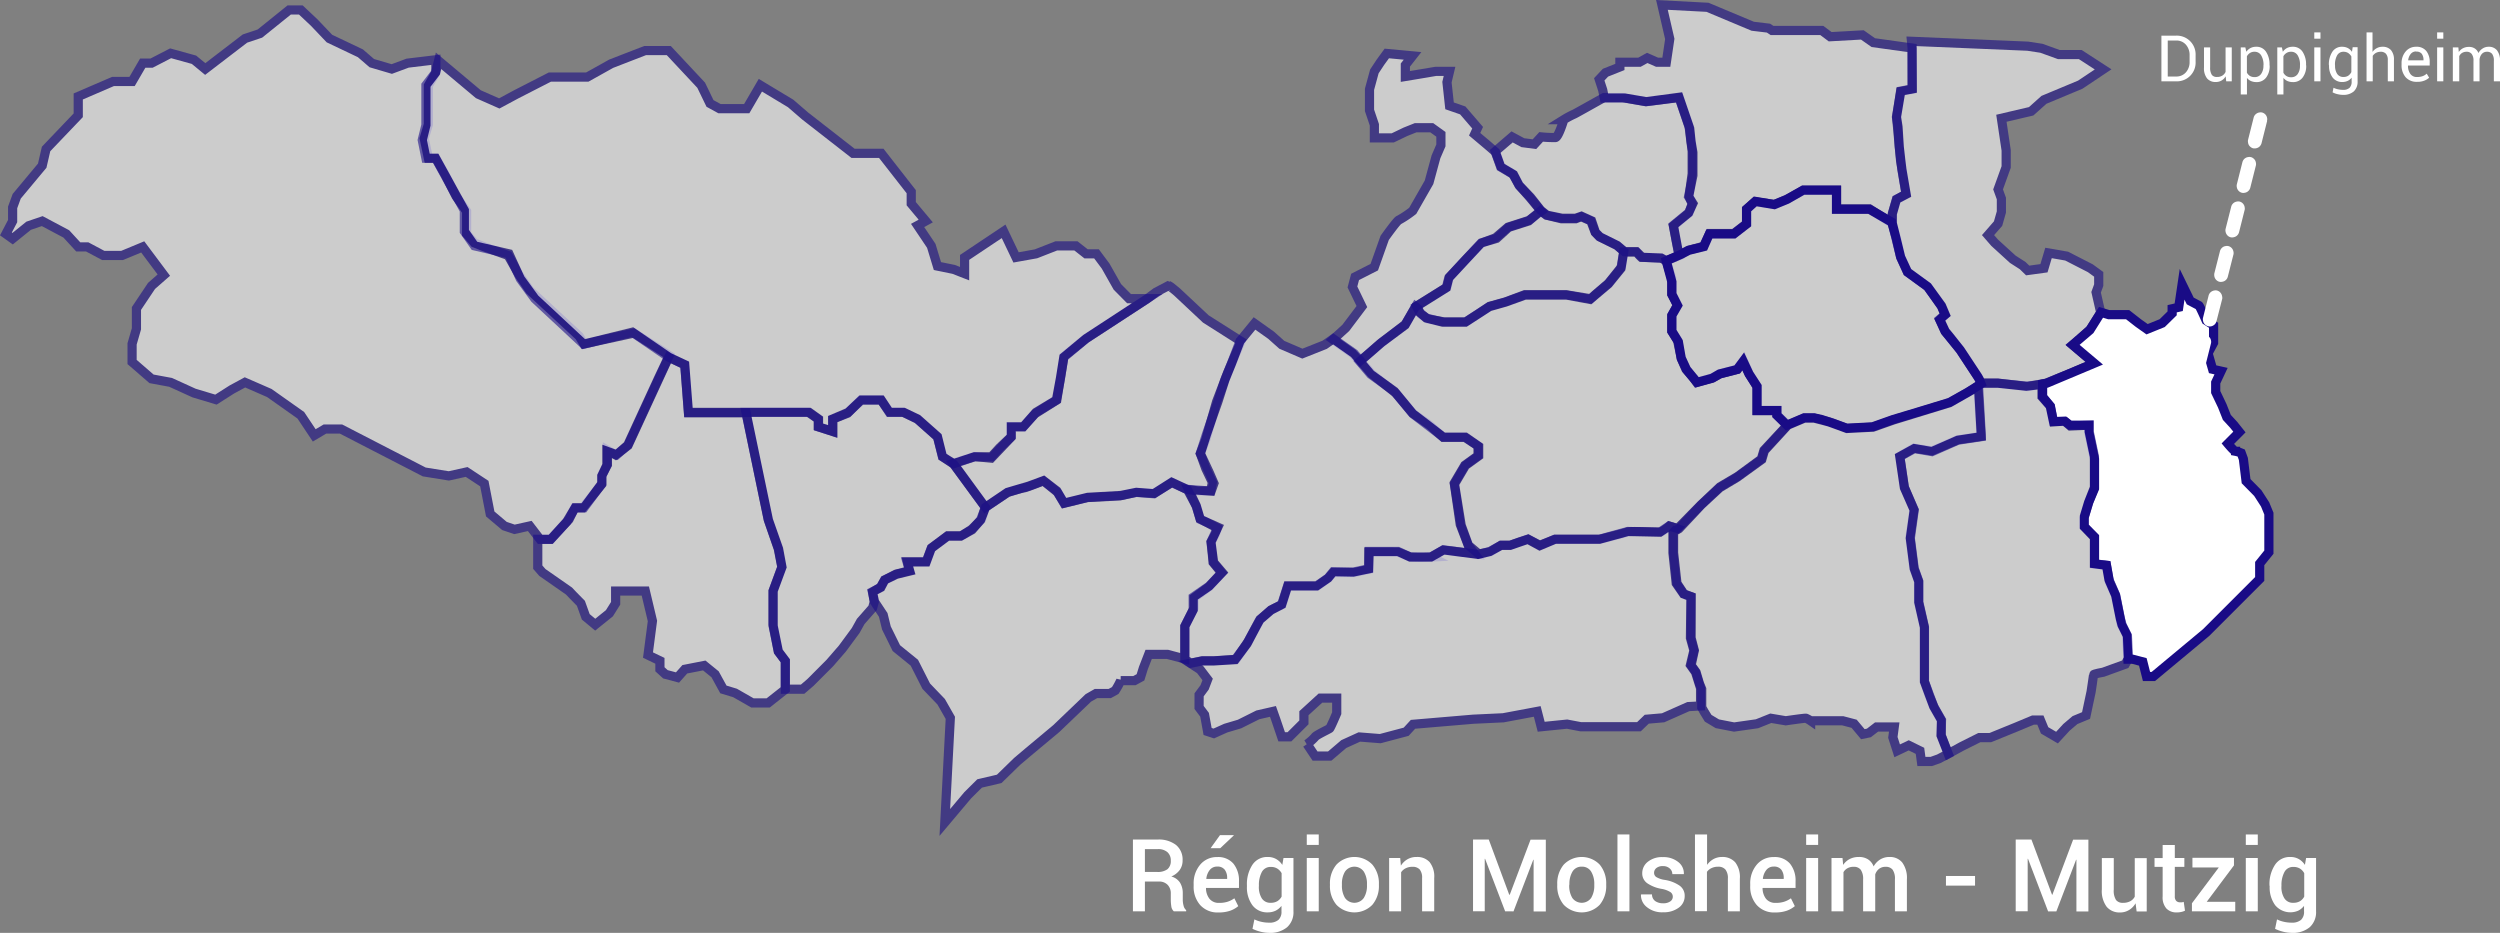 <svg xmlns="http://www.w3.org/2000/svg" xmlns:xlink="http://www.w3.org/1999/xlink" viewBox="0 0 544.76 203.28"><rect x="0" y="0" width="544.76" height="203.28" fill="#808080" stroke="none"/><defs><style>.cls-1,.cls-5{fill:none;}.cls-2{opacity:0.6;}.cls-18,.cls-2,.cls-20,.cls-9{isolation:isolate;}.cls-3{clip-path:url(#clip-path);}.cls-16,.cls-4{fill:#fff;}.cls-5{stroke:#190b86;stroke-width:2px;}.cls-6{clip-path:url(#clip-path-2);}.cls-7{clip-path:url(#clip-path-3);}.cls-8{clip-path:url(#clip-path-4);}.cls-9{opacity:0.6;}.cls-10{clip-path:url(#clip-path-5);}.cls-11{clip-path:url(#clip-path-6);}.cls-12{clip-path:url(#clip-path-7);}.cls-13{clip-path:url(#clip-path-8);}.cls-14{clip-path:url(#clip-path-9);}.cls-15{clip-path:url(#clip-path-10);}.cls-16,.cls-20{opacity:0.6;}.cls-17{clip-path:url(#clip-path-11);}.cls-19{clip-path:url(#clip-path-12);}.cls-21{clip-path:url(#clip-path-13);}.cls-22{clip-path:url(#clip-path-14);}.cls-23{clip-path:url(#clip-path-15);}.cls-24{clip-path:url(#clip-path-16);}.cls-25{clip-path:url(#clip-path-17);}</style><clipPath id="clip-path" transform="translate(-0.02 -0.17)"><rect class="cls-1" x="288.75" y="10.75" width="48.75" height="69.75"/></clipPath><clipPath id="clip-path-2" transform="translate(-0.02 -0.17)"><rect class="cls-1" x="116" y="76.5" width="56.25" height="78"/></clipPath><clipPath id="clip-path-3" transform="translate(-0.02 -0.17)"><rect class="cls-1" x="161.25" y="86.25" width="54.75" height="65.25"/></clipPath><clipPath id="clip-path-4" transform="translate(-0.02 -0.17)"><rect class="cls-1" x="188.75" y="103.75" width="79" height="78.75"/></clipPath><clipPath id="clip-path-5" transform="translate(-0.02 -0.17)"><rect class="cls-1" x="206" y="61.25" width="65.75" height="51"/></clipPath><clipPath id="clip-path-6" transform="translate(-0.02 -0.17)"><rect class="cls-1" x="257" y="69.25" width="66.75" height="76.75"/></clipPath><clipPath id="clip-path-7" transform="translate(-0.02 -0.17)"><rect class="cls-1" x="307.25" y="44.75" width="47.75" height="26.75"/></clipPath><clipPath id="clip-path-8" transform="translate(-0.02 -0.17)"><rect class="cls-1" x="294.75" y="54" width="96.25" height="68"/></clipPath><clipPath id="clip-path-9" transform="translate(-0.02 -0.17)"><rect class="cls-1" x="324.5" y="20.25" width="45.5" height="38"/></clipPath><clipPath id="clip-path-10" transform="translate(-0.02 -0.17)"><rect class="cls-1" x="347.25" width="70.5" height="57.5"/></clipPath><clipPath id="clip-path-11" transform="translate(-0.02 -0.17)"><rect class="cls-1" x="411.25" y="8" width="49" height="77.5"/></clipPath><clipPath id="clip-path-12" transform="translate(-0.02 -0.17)"><rect class="cls-1" x="444" y="58.75" width="51.5" height="90"/></clipPath><clipPath id="clip-path-13" transform="translate(-0.02 -0.17)"><rect class="cls-1" x="412.75" y="82.5" width="52.25" height="83.5"/></clipPath><clipPath id="clip-path-14" transform="translate(-0.02 -0.17)"><rect class="cls-1" x="363.5" y="82.5" width="69.25" height="84.75"/></clipPath><clipPath id="clip-path-15" transform="translate(-0.02 -0.17)"><rect class="cls-1" y="1.25" width="147.25" height="117.5"/></clipPath><clipPath id="clip-path-16" transform="translate(-0.02 -0.17)"><rect class="cls-1" x="91" y="10" width="162.5" height="92.5"/></clipPath><clipPath id="clip-path-17" transform="translate(-0.02 -0.17)"><rect class="cls-1" x="256.75" y="113.5" width="115" height="52.5"/></clipPath></defs><g id="Calque_2" data-name="Calque 2"><g id="carto"><g class="cls-2"><g class="cls-3"><path class="cls-4" d="M302.21,11.82l5.61.53-1.57,2v2.48l6.63-1.11h3l-.56,2.35.56,5.16,2.88,1L322,28l-.65,1.42,2.86,2.41,1.7,1.47,1.18,3.2,2.55,1.55,1.5,2.62L333.21,43l2.66,3.19-2.66,2-4.6,1.48L325.89,52l-3,1.12-3.23,3.35-3.81,4.11-.56,2.19L308.48,67l-2.23,3.85-5.45,4.19-2.95,2.57-1.55,1.29-1.58-1.75-4.23-3,2.79-2.54,3.5-4.64-2.06-4.27.58-2.19,4.18-2.13L301.75,52s2.74-3.86,3.11-3.89a22.35,22.35,0,0,0,3-2l3.55-6.21,1.51-5.55L314,31.85V29.44L312,28h-3.5l-2.23.89-2.77,1.33h-4V27.36l-1.06-3.14V19.63l1.06-3.9,1.32-2Z" transform="translate(-0.02 -0.17)"/><path class="cls-5" d="M302.21,11.82l5.61.53-1.57,2v2.48l6.63-1.11h3l-.56,2.35.56,5.16,2.88,1L322,28l-.65,1.42,2.86,2.41,1.7,1.47,1.18,3.2,2.55,1.55,1.5,2.62L333.21,43l2.66,3.19-2.66,2-4.6,1.48L325.89,52l-3,1.12-3.23,3.35-3.81,4.11-.56,2.19L308.48,67l-2.23,3.85-5.45,4.19-2.95,2.57-1.55,1.29-1.58-1.75-4.23-3,2.79-2.54,3.5-4.64-2.06-4.27.58-2.19,4.18-2.13L301.75,52s2.74-3.86,3.11-3.89a22.35,22.35,0,0,0,3-2l3.55-6.21,1.51-5.55L314,31.85V29.44L312,28h-3.5l-2.23.89-2.77,1.33h-4V27.36l-1.06-3.14V19.63l1.06-3.9,1.32-2Z" transform="translate(-0.02 -0.17)"/></g></g><g class="cls-2"><g class="cls-6"><polygon class="cls-4" points="140.62 128.79 134.15 128.79 134.15 131.46 132.79 133.63 129.7 136.12 127.64 134.41 126.58 131.46 124.91 129.76 123.99 128.79 118.19 124.75 117.18 123.59 117.18 118.61 117.18 117.51 119.97 117.51 123.99 113.18 125.24 110.65 126.98 110.65 131.11 105.54 131.11 103.63 132.36 101.26 132.36 98.09 134.15 99.12 136.84 97.08 145.72 77.83 149.22 79.5 150.02 89.95 162.59 89.95 167.39 113.18 169.59 119.58 170.37 123.59 168.46 128.79 168.46 136.12 169.59 141.94 171.12 143.99 171.12 147.63 171.12 150.23 167.39 153.17 163.96 153.17 160.17 151 157.63 150.23 155.82 146.93 153.46 145.01 149.22 145.84 147.63 147.63 145 146.93 143.8 145.84 143.8 143.99 141.2 142.74 142.17 135.31 140.62 128.79"/><polygon class="cls-5" points="140.62 128.79 134.15 128.79 134.15 131.46 132.79 133.63 129.7 136.12 127.64 134.41 126.58 131.46 124.91 129.76 123.99 128.79 118.19 124.75 117.18 123.59 117.18 118.61 117.18 117.51 119.97 117.51 123.99 113.18 125.24 110.65 126.98 110.65 131.11 105.54 131.11 103.63 132.36 101.26 132.36 98.09 134.15 99.12 136.84 97.08 145.72 77.83 149.22 79.5 150.02 89.95 162.59 89.95 167.39 113.18 169.59 119.58 170.37 123.59 168.46 128.79 168.46 136.12 169.59 141.94 171.12 143.99 171.12 147.63 171.12 150.23 167.39 153.17 163.96 153.17 160.17 151 157.63 150.23 155.82 146.93 153.46 145.01 149.22 145.84 147.63 147.63 145 146.93 143.8 145.84 143.8 143.99 141.2 142.74 142.17 135.31 140.62 128.79"/></g></g><g class="cls-2"><g class="cls-7"><polygon class="cls-4" points="190.15 129.01 190.51 131.14 190.15 132.46 187.55 135.42 186.46 137.38 183.57 141.31 180.82 144.48 176.61 148.7 174.89 150.18 171.13 150.18 171.13 143.99 169.61 141.97 168.47 136.43 168.47 128.75 170.39 123.56 169.66 119.61 167.45 113.35 162.53 89.8 176.1 89.8 178.3 91.32 178.3 92.99 181.46 94.03 181.46 91.32 184.68 90.05 187.59 87.13 191.97 87.13 193.85 89.8 196.75 89.8 199.9 91.32 204.29 95.21 205.4 99.51 207.81 101.13 214.71 110.53 213.88 113.21 211.74 115.32 209.49 116.77 206.48 116.77 204.29 118.41 203 119.37 201.84 122.46 197.75 122.46 198.19 124.36 195.27 125.1 192.76 126.38 191.84 127.98 190.15 129.01"/><polygon class="cls-5" points="190.15 129.01 190.51 131.14 190.15 132.46 187.55 135.42 186.46 137.38 183.57 141.31 180.82 144.48 176.61 148.7 174.89 150.18 171.13 150.18 171.13 143.99 169.61 141.97 168.47 136.43 168.47 128.75 170.39 123.56 169.66 119.61 167.45 113.35 162.53 89.8 176.1 89.8 178.3 91.32 178.3 92.99 181.46 94.03 181.46 91.32 184.68 90.05 187.59 87.13 191.97 87.13 193.85 89.8 196.75 89.8 199.9 91.32 204.29 95.21 205.4 99.51 207.81 101.13 214.71 110.53 213.88 113.21 211.74 115.32 209.49 116.77 206.48 116.77 204.29 118.41 203 119.37 201.84 122.46 197.75 122.46 198.19 124.36 195.27 125.1 192.76 126.38 191.84 127.98 190.15 129.01"/></g></g><g class="cls-2"><g class="cls-8"><path class="cls-4" d="M227.39,104.94l3.07,2.49,1.47,2.39,5-1.23,7.14-.37,3.54-.79,3.89.25,3.9-2.41,3.41,1.64,1.91,3.59.8,2.72,3.73,2-.35,1.24-.95,1.77.4,4.48,1.89,2.32-2.79,3-3.25,2.39v2.25l-2,4v7.09l-3.78-1h-4.1l-1.16,3-.62,2-1.32.72h-3a17.12,17.12,0,0,1-1.18,2.15c-.21.14-1.2.66-1.2.66h-3l-1.66.95-7,6.7L224.12,164l-2.47,2.09-3.9,3.8-4.27,1-2.58,2.56-5,5.94,1.2-22.8-2-3.51-3.25-3.39-2.59-5.11-3.92-3.18L193.17,137l-.69-2.83-1.9-2.87-.47-2.19,1.85-.94.85-1.63,2.52-1.22,2.92-.71-.59-2h4.18l1.09-2.95L206.5,117h2.84l2.51-1.4,1.85-2.14,1.07-2.77,4.82-3.22s3.22-1,3.59-1S227.39,104.94,227.39,104.94Z" transform="translate(-0.02 -0.17)"/><path class="cls-5" d="M227.39,104.94l3.07,2.49,1.47,2.39,5-1.23,7.14-.37,3.54-.79,3.89.25,3.9-2.41,3.41,1.64,1.91,3.59.8,2.72,3.73,2-.35,1.24-.95,1.77.4,4.48,1.89,2.32-2.79,3-3.25,2.39v2.25l-2,4v7.09l-3.78-1h-4.1l-1.16,3-.62,2-1.32.72h-3a17.12,17.12,0,0,1-1.18,2.15c-.21.14-1.2.66-1.2.66h-3l-1.66.95-7,6.7L224.12,164l-2.47,2.09-3.9,3.8-4.27,1-2.58,2.56-5,5.94,1.2-22.8-2-3.51-3.25-3.39-2.59-5.11-3.92-3.18L193.17,137l-.69-2.83-1.9-2.87-.47-2.19,1.85-.94.85-1.63,2.52-1.22,2.92-.71-.59-2h4.18l1.09-2.95L206.5,117h2.84l2.51-1.4,1.85-2.14,1.07-2.77,4.82-3.22s3.22-1,3.59-1S227.39,104.94,227.39,104.94Z" transform="translate(-0.02 -0.17)"/></g></g><g class="cls-9"><g class="cls-10"><path class="cls-4" d="M254.69,62.39c.16,0,1.83,1.42,1.83,1.42l6.25,5.86,7.67,4.87-2.94,6.94-2.38,6.23-2.35,8.23L261.58,99l1.19,3.28,1.43,3-.36,1.86h-2.78l-2.31-.29-3.42-1.57-3.88,2.48-3.81-.3-3.38.67-7.21.41-5.19,1.27-1.56-2.67-2.9-2.23-3.2,1.18-4.64,1.37-4.82,3.26-7-9.59,4.67-1.47L216,100l4.29-4.52V93.12H223l2.53-2.78,4.77-3,1.56-9.5L236.59,74l13.35-8.69,2-1.48Z" transform="translate(-0.02 -0.17)"/><path class="cls-5" d="M254.69,62.39c.16,0,1.83,1.42,1.83,1.42l6.25,5.86,7.67,4.87-2.94,6.94-2.38,6.23-2.35,8.23L261.58,99l1.19,3.28,1.43,3-.36,1.86h-2.78l-2.31-.29-3.42-1.57-3.88,2.48-3.81-.3-3.38.67-7.21.41-5.19,1.27-1.56-2.67-2.9-2.23-3.2,1.18-4.64,1.37-4.82,3.26-7-9.59,4.67-1.47L216,100l4.29-4.52V93.12H223l2.53-2.78,4.77-3,1.56-9.5L236.59,74l13.35-8.69,2-1.48Z" transform="translate(-0.02 -0.17)"/></g></g><g class="cls-2"><g class="cls-11"><path class="cls-4" d="M298.3,120.45v3.77l-3.22.71h-4.55l-1.07,1.22L287,127.9h-6.36l-1.26,4L277,133.07l-2.38,2.09L272,139.94l-2.64,3.9-4.82.33H262l-2.53.52-1.26-.85v-7.23l1.81-3.54v-2.79l3.46-2.38,2.85-3-1.85-2.17-.6-4.44,1.51-3.24-3.82-1.7-.9-3L259,106.82l4.94.36.6-1.69-1-2.31L261.58,99l1.33-4.18,1.58-4.55.91-2.56,1.54-4.81,1.38-3.41,1.91-5,3.15-3.84L277,73.22l2.33,2.08,4.48,1.93,4.86-1.93L290.53,74l4.55,3.19,3.82,4.44,5.27,4.2,3.72,4.44,3.6,2.51,3,2.67h4.72l2.88,1.89v2.13l-2.88,2.08-2.3,3.9,1.3,9,1.79,4.65,1.34,1.74-6.85-.8-2.65,1.53a42.07,42.07,0,0,1-4.5,0c-.34-.16-2.71-1.11-2.71-1.11Z" transform="translate(-0.02 -0.17)"/><path class="cls-5" d="M298.3,120.45v3.77l-3.22.71h-4.55l-1.07,1.22L287,127.9h-6.36l-1.26,4L277,133.07l-2.38,2.09L272,139.94l-2.64,3.9-4.82.33H262l-2.53.52-1.26-.85v-7.23l1.81-3.54v-2.79l3.46-2.38,2.85-3-1.85-2.17-.6-4.44,1.51-3.24-3.82-1.7-.9-3L259,106.82l4.94.36.6-1.69-1-2.31L261.58,99l1.33-4.18,1.58-4.55.91-2.56,1.54-4.81,1.38-3.41,1.91-5,3.15-3.84L277,73.22l2.33,2.08,4.48,1.93,4.86-1.93L290.53,74l4.55,3.19,3.82,4.44,5.27,4.2,3.72,4.44,3.6,2.51,3,2.67h4.72l2.88,1.89v2.13l-2.88,2.08-2.3,3.9,1.3,9,1.79,4.65,1.34,1.74-6.85-.8-2.65,1.53a42.07,42.07,0,0,1-4.5,0c-.34-.16-2.71-1.11-2.71-1.11Z" transform="translate(-0.02 -0.17)"/></g></g><g class="cls-9"><g class="cls-12"><polygon class="cls-4" points="340.24 47.67 343.35 47.67 344.54 47.2 346.64 48.13 347.59 50.62 348.49 51.56 352.32 53.44 353.85 54.79 353.33 58.18 350.48 61.74 347.59 64.22 346.64 65.11 341.24 64.22 332.25 64.22 328.05 65.79 324.61 66.74 322.1 68.42 319.42 70.16 314.71 70.16 311.12 69.5 309.56 68.42 308.65 66.77 315.15 62.7 315.7 60.53 322.75 52.94 326.11 51.94 328.73 49.55 333.11 48.15 335.71 45.95 336.95 46.87 340.24 47.67"/><polygon class="cls-5" points="340.24 47.67 343.35 47.67 344.54 47.2 346.64 48.13 347.59 50.62 348.49 51.56 352.32 53.44 353.85 54.79 353.33 58.18 350.48 61.74 347.59 64.22 346.64 65.11 341.24 64.22 332.25 64.22 328.05 65.79 324.61 66.74 322.1 68.42 319.42 70.16 314.71 70.16 311.12 69.5 309.56 68.42 308.65 66.77 315.15 62.7 315.7 60.53 322.75 52.94 326.11 51.94 328.73 49.55 333.11 48.15 335.71 45.95 336.95 46.87 340.24 47.67"/></g></g><g class="cls-2"><g class="cls-13"><path class="cls-4" d="M363.11,57l1.18,3.75v3.53l1.27,2.34L364.29,69v3.33l1.27,2,.83,4,1,2.29L369,82.49l.73,1,3.51-1,1.58-.86,3.82-1,1.29-1.78,1.23,2.77,1.73,2.81v5.2h4.37v1l2.3,2.11-5.18,5.57-.57,1.9L378.64,104l-3.82,2.25-4.23,4-5,5.09-1.83-.52a9.61,9.61,0,0,1-1.85,1.28c-.42.08-6.69-.26-7.3,0s-6,1.59-6,1.59h-9.74L335.55,119,333,117.67l-1.91.61-2,.71h-2l-2.34,1.4-2.48.52L320,119l-1.58-4.35-1.46-9,2.39-4.05,2.88-2.08V97.43l-2.88-2h-4.82l-6.66-5.11-4-4.87-5.17-3.72-2.37-2.81,4.76-4.14L306.19,71l2.29-4,.6.49.28.75,1.43,1.22,3.55.9h5l5.2-3.36,3.53-1,4.26-1.53h9.08l5.08.94,4-3.37,2.74-3.37.59-3.58h2.83a7.39,7.39,0,0,0,1,1.13c.17,0,4.41.19,4.41.19Z" transform="translate(-0.02 -0.17)"/><path class="cls-5" d="M363.11,57l1.18,3.75v3.53l1.27,2.34L364.29,69v3.33l1.27,2,.83,4,1,2.29L369,82.49l.73,1,3.51-1,1.58-.86,3.82-1,1.29-1.78,1.23,2.77,1.73,2.81v5.2h4.37v1l2.3,2.11-5.18,5.57-.57,1.9L378.64,104l-3.82,2.25-4.23,4-5,5.09-1.83-.52a9.61,9.61,0,0,1-1.85,1.28c-.42.08-6.69-.26-7.3,0s-6,1.59-6,1.59h-9.74L335.55,119,333,117.67l-1.91.61-2,.71h-2l-2.34,1.4-2.48.52L320,119l-1.58-4.35-1.46-9,2.39-4.05,2.88-2.08V97.43l-2.88-2h-4.82l-6.66-5.11-4-4.87-5.17-3.72-2.37-2.81,4.76-4.14L306.19,71l2.29-4,.6.49.28.75,1.43,1.22,3.55.9h5l5.2-3.36,3.53-1,4.26-1.53h9.08l5.08.94,4-3.37,2.74-3.37.59-3.58h2.83a7.39,7.39,0,0,0,1,1.13c.17,0,4.41.19,4.41.19Z" transform="translate(-0.02 -0.17)"/></g></g><g class="cls-2"><g class="cls-14"><path class="cls-4" d="M349.55,21.42h4l5.07.89,7.32-.89,2.14,6.31.67,5.39V38l-.67,5,.67,1.56-.67,2-3.42,2.82.59,3.12.69,3.36L363.1,57,362,56.4l-4.13-.16L356.59,55H354l-1.58-1.33-3.74-1.86-1-1-.85-2.52-2.2-1-1.29.44h-2.92l-3.32-.67L335.76,46l-2.2-2.8L331,40.52l-1.17-2.3-2.8-1.65-1.21-3.4L329.51,30l2.34,1.26,2.53.33L335.84,30a26.56,26.56,0,0,0,3.12.14c.66-.09,1.79-3.75,1.8-3.89a19.72,19.72,0,0,1,2.33-1.24c.27-.12,5.18-2.88,5.18-2.88Z" transform="translate(-0.02 -0.17)"/><path class="cls-5" d="M349.55,21.42h4l5.07.89,7.32-.89,2.14,6.31.67,5.39V38l-.67,5,.67,1.56-.67,2-3.42,2.82.59,3.12.69,3.36L363.1,57,362,56.4l-4.13-.16L356.59,55H354l-1.58-1.33-3.74-1.86-1-1-.85-2.52-2.2-1-1.29.44h-2.92l-3.32-.67L335.76,46l-2.2-2.8L331,40.52l-1.17-2.3-2.8-1.65-1.21-3.4L329.51,30l2.34,1.26,2.53.33L335.84,30a26.56,26.56,0,0,0,3.12.14c.66-.09,1.79-3.75,1.8-3.89a19.72,19.72,0,0,1,2.33-1.24c.27-.12,5.18-2.88,5.18-2.88Z" transform="translate(-0.02 -0.17)"/></g></g><g class="cls-2"><g class="cls-15"><polygon class="cls-4" points="352.98 13.56 357.24 13.56 358.94 12.62 361.08 13.56 363.1 13.56 363.85 8.49 362.14 1.07 372.07 1.59 381.93 5.72 385.36 6.13 386.13 6.64 396.98 6.64 398.8 8 405.81 7.61 408.2 9.29 416.66 10.47 416.66 19.46 414.14 19.92 413.28 25.55 414.14 34.98 415.35 42.28 413.28 43.46 412.38 46.52 412.38 48.72 407.4 45.53 405.81 45.53 400.19 45.53 400.19 41.46 392.94 41.46 389.3 43.46 386.65 44.55 382.44 43.97 380.63 45.53 380.63 48.72 377.81 50.88 374.39 50.88 372.57 50.88 371.21 53.67 367.94 54.53 365.83 55.6 364.63 49.09 367.94 46.38 368.89 44.34 367.94 42.84 368.89 38.25 368.89 33.22 368.48 30.81 368.2 28.02 365.86 21.2 358.72 22.16 354.01 21.36 349.58 21.36 349.24 19.62 348.48 17.29 349.84 15.84 352.98 14.59 352.98 13.56"/><polygon class="cls-5" points="352.98 13.56 357.24 13.56 358.94 12.62 361.08 13.56 363.1 13.56 363.85 8.49 362.14 1.07 372.07 1.59 381.93 5.72 385.36 6.13 386.13 6.64 396.98 6.64 398.8 8 405.81 7.61 408.2 9.29 416.66 10.47 416.66 19.46 414.14 19.92 413.28 25.55 414.14 34.98 415.35 42.28 413.28 43.46 412.38 46.52 412.38 48.72 407.4 45.53 405.81 45.53 400.19 45.53 400.19 41.46 392.94 41.46 389.3 43.46 386.65 44.55 382.44 43.97 380.63 45.53 380.63 48.72 377.81 50.88 374.39 50.88 372.57 50.88 371.21 53.67 367.94 54.53 365.83 55.6 364.63 49.09 367.94 46.38 368.89 44.34 367.94 42.84 368.89 38.25 368.89 33.22 368.48 30.81 368.2 28.02 365.86 21.2 358.72 22.16 354.01 21.36 349.58 21.36 349.24 19.62 348.48 17.29 349.84 15.84 352.98 14.59 352.98 13.56"/></g></g><polygon class="cls-16" points="412.23 48.42 413.21 51.92 414.16 55.99 415.65 59.28 420.03 62.46 423.05 66.74 423.85 68.62 422.69 69.69 423.85 72.23 427.13 76.25 431.25 82.53 431.68 83.64 428.77 85.49 424.86 87.68 418.14 89.73 412.51 91.42 408.04 93.01 402.39 93.31 399.28 92.17 396.93 91.42 395.3 91.05 393.13 91.05 389.38 92.65 387.19 90.47 387.19 89.46 382.87 89.46 382.87 84.18 381.12 81.48 379.84 78.74 378.52 80.51 374.71 81.48 373.09 82.42 369.8 83.32 367.49 80.51 366.34 78.03 365.72 74.47 364.31 72.17 364.31 68.69 365.54 66.57 364.31 64.11 364.31 61.42 363.08 56.83 366.29 55.43 367.97 54.55 371.26 53.73 372.47 50.98 377.81 50.98 380.58 48.83 380.58 45.6 382.49 43.88 386.63 44.58 389.39 43.45 392.92 41.43 400.18 41.43 400.18 45.6 407.36 45.6 412.23 48.42"/><polygon class="cls-5" points="412.23 48.42 413.21 51.92 414.16 55.99 415.65 59.28 420.03 62.46 423.05 66.74 423.85 68.62 422.69 69.69 423.85 72.23 427.13 76.25 431.25 82.53 431.68 83.64 428.77 85.49 424.86 87.68 418.14 89.73 412.51 91.42 408.04 93.01 402.39 93.31 399.28 92.17 396.93 91.42 395.3 91.05 393.13 91.05 389.38 92.65 387.19 90.47 387.19 89.46 382.87 89.46 382.87 84.18 381.12 81.48 379.84 78.74 378.52 80.51 374.71 81.48 373.09 82.42 369.8 83.32 367.49 80.51 366.34 78.03 365.72 74.47 364.31 72.17 364.31 68.69 365.54 66.57 364.31 64.11 364.31 61.42 363.08 56.83 366.29 55.43 367.97 54.55 371.26 53.73 372.47 50.98 377.81 50.98 380.58 48.83 380.58 45.6 382.49 43.88 386.63 44.58 389.39 43.45 392.92 41.43 400.18 41.43 400.18 45.6 407.36 45.6 412.23 48.42"/><g class="cls-2"><g class="cls-17"><polygon class="cls-4" points="416.66 10.52 416.52 9 441.84 10.06 444.84 10.52 448.63 11.89 453.3 11.89 458.28 15.12 453.3 18.45 445.39 21.75 442.6 24.25 436.11 25.77 437.15 32.75 437.15 36.39 435.39 41.27 436.11 43.26 436.11 46.19 435.39 48.72 433.2 51.23 434.64 52.89 438.59 56.49 440.75 57.88 441.84 58.94 445.39 58.45 446.38 55.12 450.34 55.81 455.49 58.45 457.32 59.78 457.32 62.13 456.75 63.69 457.76 68.14 455.49 71.75 451.72 75.21 456.32 79.15 451.72 81.11 445.86 83.49 441.84 84.24 435.39 83.49 431.74 83.49 430.96 82.05 427.16 76.3 424.74 73.23 423.87 72.18 422.65 69.57 423.87 68.55 423.06 66.63 420.04 62.48 415.66 59.28 414.16 56.06 412.33 48.61 412.33 47.46 412.33 46.62 413.24 43.43 415.35 42.34 414.42 36.91 413.85 31.99 413.59 27.64 413.24 25.49 414.2 19.84 416.7 19.37 416.66 10.52"/><polygon class="cls-5" points="416.66 10.52 416.52 9 441.84 10.06 444.84 10.52 448.63 11.89 453.3 11.89 458.28 15.12 453.3 18.45 445.39 21.75 442.6 24.25 436.11 25.77 437.15 32.75 437.15 36.39 435.39 41.27 436.11 43.26 436.11 46.19 435.39 48.72 433.2 51.23 434.64 52.89 438.59 56.49 440.75 57.88 441.84 58.94 445.39 58.45 446.38 55.12 450.34 55.81 455.49 58.45 457.32 59.78 457.32 62.13 456.75 63.69 457.76 68.14 455.49 71.75 451.72 75.21 456.32 79.15 451.72 81.11 445.86 83.49 441.84 84.24 435.39 83.49 431.74 83.49 430.96 82.05 427.16 76.3 424.74 73.23 423.87 72.18 422.65 69.57 423.87 68.55 423.06 66.63 420.04 62.48 415.66 59.28 414.16 56.06 412.33 48.61 412.33 47.46 412.33 46.62 413.24 43.43 415.35 42.34 414.42 36.91 413.85 31.99 413.59 27.64 413.24 25.49 414.2 19.84 416.7 19.37 416.66 10.52"/></g></g><g class="cls-18"><g class="cls-19"><path class="cls-4" d="M457.84,68.22l1.7.52h4.1L466,70.58l1.88,1.33,3.29-1.33,2.17-2.13v-1l1.43-.33.74-5,1.77,3.63,1.9,1c.17.1,1.56,3.24,1.56,3.24l1.63,1.06v3.82l-1.21,2.27,1,3.49,1.84.41-1.17,2.49v2.07l1.43,3,1,2.52,1.5,1.63L488,94.31l-2.53,2.54s1.38,1.66,1.69,1.66a6.2,6.2,0,0,1,1.23.37l.47,1.29.59,4.85,2.55,2.59,1.6,2.48.82,2v8.4l-2,2.48v3.36L480.75,138l-11.51,9.58h-1.49l-.8-3.18-2.25-.59h-1l-.24-5.25-1.19-2.38L461,129.89l-1.34-3-.63-3.54-2.61-.29v-5.87l-2.28-2.3V113l1.05-3.48,1.23-2.91v-6.39l-1.23-5.86V92.82h-4.13L450,92h-2.56l-.62-3.29-1.71-2.09V83.85l.85-.16,10.41-4.37-4.74-4,3.78-3.23Z" transform="translate(-0.02 -0.17)"/><path class="cls-5" d="M457.84,68.22l1.7.52h4.1L466,70.58l1.88,1.33,3.29-1.33,2.17-2.13v-1l1.43-.33.74-5,1.77,3.63,1.9,1c.17.1,1.56,3.24,1.56,3.24l1.63,1.06v3.82l-1.21,2.27,1,3.49,1.84.41-1.17,2.49v2.07l1.43,3,1,2.52,1.5,1.63L488,94.31l-2.53,2.54s1.38,1.66,1.69,1.66a6.2,6.2,0,0,1,1.23.37l.47,1.29.59,4.85,2.55,2.59,1.6,2.48.82,2v8.4l-2,2.48v3.36L480.75,138l-11.51,9.58h-1.49l-.8-3.18-2.25-.59h-1l-.24-5.25-1.19-2.38L461,129.89l-1.34-3-.63-3.54-2.61-.29v-5.87l-2.28-2.3V113l1.05-3.48,1.23-2.91v-6.39l-1.23-5.86V92.82h-4.13L450,92h-2.56l-.62-3.29-1.71-2.09V83.85l.85-.16,10.41-4.37-4.74-4,3.78-3.23Z" transform="translate(-0.02 -0.17)"/></g></g><g class="cls-20"><g class="cls-21"><path class="cls-4" d="M431.7,95.25,431,84.32l.95-.65h3.42l6.16.65,3.45-.39v2.71l1.77,2,.76,3.46,2.37-.18L451.15,93l4.12-.19v1.41l1.14,5.43v6.72l-1.3,3.34-.88,2.92V115l2.18,2.28V123l2.61.35.55,3.12,1.47,3.42,1,5,.4,1.49,1.16,2.34.22,4.92-.7,1.27-4.8,1.74s-2.11.37-2.11.56-.53,3.69-.53,3.69l-1.1,5.18-2.41,1-1.85,1.57-2.07,2.25-2.7-1.58-.92-2.24H443l-3.76,1.57-5.53,2.25h-2.39l-3.85,1.93-2.93,1.6L423,160.36v-3.27l-1.48-2.62-1.12-2.73-1.07-3.08V136.84l-1.26-5.42v-4.6l-1-2.73-.87-6.82.87-6-2.1-4.95-1-6.72,3.1-1.78,3.91.61L426.63,96Z" transform="translate(-0.02 -0.17)"/><path class="cls-5" d="M431.7,95.25,431,84.32l.95-.65h3.42l6.16.65,3.45-.39v2.71l1.77,2,.76,3.46,2.37-.18L451.15,93l4.12-.19v1.41l1.14,5.43v6.72l-1.3,3.34-.88,2.92V115l2.18,2.28V123l2.61.35.55,3.12,1.47,3.42,1,5,.4,1.49,1.16,2.34.22,4.92-.7,1.27-4.8,1.74s-2.11.37-2.11.56-.53,3.69-.53,3.69l-1.1,5.18-2.41,1-1.85,1.57-2.07,2.25-2.7-1.58-.92-2.24H443l-3.76,1.57-5.53,2.25h-2.39l-3.85,1.93-2.93,1.6L423,160.36v-3.27l-1.48-2.62-1.12-2.73-1.07-3.08V136.84l-1.26-5.42v-4.6l-1-2.73-.87-6.82.87-6-2.1-4.95-1-6.72,3.1-1.78,3.91.61L426.63,96Z" transform="translate(-0.02 -0.17)"/></g></g><g class="cls-20"><g class="cls-22"><path class="cls-4" d="M424.56,164.43l-2.06,1.08-1.65.59H418.7l-.31-2.32-2.45-1.2-2.52,1.2-.94-2.93.3-2.26h-3.85l-1.67,1.29-1.32.27-1.9-2.27-2.48-.65h-7a5.78,5.78,0,0,0-1-.55c-.27-.06-4.41.55-4.41.55l-3.27-.55-3,1.2-5,.71-3.65-.71-2-1.2-.81-1.31-.59-1.05v-4l-.51-1.24-.71-2.41-1.09-1.54.7-3.23-.7-2.72v-9l-1.56-.57-1.52-2.32-.74-6.67v-4.48l.74-.77-.09.3.53-.3,4.88-5.21,4-3.71,3.79-2.27,5.38-3.89.56-1.91,5.1-5.57,3.63-1.54h2.09l3.29.85,3.89,1.42,5.68-.29,4.39-1.55,12.29-3.78,6.3-3.6.62,11-5.13.78-5.63,2.48-3.85-.66L414,99.66l1,6.81,2.14,4.84-.85,6.15.85,6.59,1,2.83v4.52l1.23,5.45v11.84l2,5.4,1.72,3-.11,3.34Z" transform="translate(-0.02 -0.17)"/><path class="cls-5" d="M424.56,164.43l-2.06,1.08-1.65.59H418.7l-.31-2.32-2.45-1.2-2.52,1.2-.94-2.93.3-2.26h-3.85l-1.67,1.29-1.32.27-1.9-2.27-2.48-.65h-7a5.78,5.78,0,0,0-1-.55c-.27-.06-4.41.55-4.41.55l-3.27-.55-3,1.2-5,.71-3.65-.71-2-1.2-.81-1.31-.59-1.05v-4l-.51-1.24-.71-2.41-1.09-1.54.7-3.23-.7-2.72v-9l-1.56-.57-1.52-2.32-.74-6.67v-4.48l.74-.77-.09.3.53-.3,4.88-5.21,4-3.71,3.79-2.27,5.38-3.89.56-1.91,5.1-5.57,3.63-1.54h2.09l3.29.85,3.89,1.42,5.68-.29,4.39-1.55,12.29-3.78,6.3-3.6.62,11-5.13.78-5.63,2.48-3.85-.66L414,99.66l1,6.81,2.14,4.84-.85,6.15.85,6.59,1,2.83v4.52l1.23,5.45v11.84l2,5.4,1.72,3-.11,3.34Z" transform="translate(-0.02 -0.17)"/></g></g><g class="cls-2"><g class="cls-23"><polygon class="cls-4" points="1.29 50.97 2.75 48.18 2.75 45.2 3.64 42.77 9.2 36.1 10.04 32.46 17.05 25.12 17.05 21.02 24.63 17.75 28.78 17.75 31.1 13.76 33.02 13.76 37.18 11.61 42.27 13.02 44.72 15.04 53.38 8.4 56.64 7.31 63.02 2.17 65.55 2.17 68.47 4.92 71.78 8.4 78.53 11.61 81.02 13.76 85.37 15.04 88.82 13.76 94.98 13.02 94.98 15.8 93.35 18.65 93.35 23.19 93.35 27.12 92.44 30.15 93.35 34.47 94.98 34.47 97.05 38.18 99.38 42.77 101.68 46.05 101.68 50.97 103.36 52.93 105.54 53.8 110.73 55.67 113.14 59.95 115.44 63.27 126.23 73.28 127.24 74.94 138.15 72.57 145.82 77.47 143.43 82.55 136.79 96.98 134.37 99.11 132.24 98.33 132.24 101.35 131.14 103.7 131.14 105.38 127.24 110.65 125.31 110.65 123.5 113.69 120.02 117.52 117.68 117.52 115.44 114.61 112.1 115.35 109.92 114.61 106.82 111.99 105.54 105.38 101.68 102.84 97.8 103.7 92.44 102.84 74.31 93.49 70.8 93.49 68.47 94.87 65.55 90.49 58.69 85.64 53.38 83.32 50.52 84.87 47.05 87.08 42.27 85.64 37.18 83.32 33.02 82.55 28.78 78.88 28.78 74.94 29.73 71.65 29.73 67.22 33.02 62.3 35.7 59.95 31.1 53.8 26.59 55.67 22.51 55.67 19 53.8 17.05 53.8 14.45 50.97 9.2 48.18 6.24 49.19 2.75 52.01 1.29 50.97"/><polygon class="cls-5" points="1.29 50.97 2.75 48.18 2.75 45.2 3.64 42.77 9.2 36.1 10.04 32.46 17.05 25.12 17.05 21.02 24.63 17.75 28.78 17.75 31.1 13.76 33.02 13.76 37.18 11.61 42.27 13.02 44.72 15.04 53.38 8.4 56.64 7.31 63.02 2.17 65.55 2.17 68.47 4.92 71.78 8.4 78.53 11.61 81.02 13.76 85.37 15.04 88.82 13.76 94.98 13.02 94.98 15.8 93.35 18.65 93.35 23.19 93.35 27.12 92.44 30.15 93.35 34.47 94.98 34.47 97.05 38.18 99.38 42.77 101.68 46.05 101.68 50.97 103.36 52.93 105.54 53.8 110.73 55.67 113.14 59.95 115.44 63.27 126.23 73.28 127.24 74.94 138.15 72.57 145.82 77.47 143.43 82.55 136.79 96.98 134.37 99.11 132.24 98.33 132.24 101.35 131.14 103.7 131.14 105.38 127.24 110.65 125.31 110.65 123.5 113.69 120.02 117.52 117.68 117.52 115.44 114.61 112.1 115.35 109.92 114.61 106.82 111.99 105.54 105.38 101.68 102.84 97.8 103.7 92.44 102.84 74.31 93.49 70.8 93.49 68.47 94.87 65.55 90.49 58.69 85.64 53.38 83.32 50.52 84.87 47.05 87.08 42.27 85.64 37.18 83.32 33.02 82.55 28.78 78.88 28.78 74.94 29.73 71.65 29.73 67.22 33.02 62.3 35.7 59.95 31.1 53.8 26.59 55.67 22.51 55.67 19 53.8 17.05 53.8 14.45 50.97 9.2 48.18 6.24 49.19 2.75 52.01 1.29 50.97"/></g></g><g class="cls-2"><g class="cls-24"><polygon class="cls-4" points="95.56 13.25 104.24 20.53 108.79 22.54 112.53 20.53 119.83 16.79 127.98 16.79 133.19 13.88 140.57 11.02 145.73 11.02 152.79 18.57 154.71 22.54 156.79 23.68 162.71 23.68 165.69 18.57 172.28 22.54 175.44 25.27 185.88 33.41 192.03 33.41 198.56 41.77 198.56 44.38 201.72 48.16 199.95 49.13 202.93 53.57 204.27 57.98 207.8 58.7 210.19 59.63 210.19 56.09 218.69 50.41 221.4 56.09 225.74 55.31 230.19 53.57 234.44 53.57 236.66 55.31 238.93 55.31 240.92 57.98 243.48 62.51 246.02 65.08 248.15 65.08 249.98 65.08 236.66 73.79 231.81 77.83 231.08 82.42 230.19 87.17 225.74 89.86 222.96 93.03 220.39 93.03 220.39 95.14 217.82 97.58 216.03 99.53 212.36 99.53 207.8 101.04 205.36 99.53 204.27 95.14 199.95 91.3 196.94 89.86 193.79 89.86 192.03 87.17 187.7 87.17 184.82 89.86 181.44 91.3 181.44 93.99 178.36 93.03 178.36 91.3 176.35 89.86 167.56 89.86 157.64 89.86 150.01 89.86 149.2 79.45 145.73 77.83 137.79 72.39 127.19 75 116.54 65.08 113.38 60.75 110.9 55.31 103.39 53.57 101.18 50.41 101.18 45.83 94.92 34.48 92.81 34.48 92.01 30.51 92.81 27.25 92.81 18.57 94.92 15.81 95.56 13.25"/><polygon class="cls-5" points="95.56 13.25 104.24 20.53 108.79 22.54 112.53 20.53 119.83 16.79 127.98 16.79 133.19 13.88 140.57 11.02 145.73 11.02 152.79 18.57 154.71 22.54 156.79 23.68 162.71 23.68 165.69 18.57 172.28 22.54 175.44 25.27 185.88 33.41 192.03 33.41 198.56 41.77 198.56 44.38 201.72 48.16 199.95 49.13 202.93 53.57 204.27 57.98 207.8 58.7 210.19 59.63 210.19 56.09 218.69 50.41 221.4 56.09 225.74 55.31 230.19 53.57 234.44 53.57 236.66 55.31 238.93 55.31 240.92 57.98 243.48 62.51 246.02 65.08 248.15 65.08 249.98 65.08 236.66 73.79 231.81 77.83 231.08 82.42 230.19 87.17 225.74 89.86 222.96 93.03 220.39 93.03 220.39 95.14 217.82 97.58 216.03 99.53 212.36 99.53 207.8 101.04 205.36 99.53 204.27 95.14 199.95 91.3 196.94 89.86 193.79 89.86 192.03 87.17 187.7 87.17 184.82 89.86 181.44 91.3 181.44 93.99 178.36 93.03 178.36 91.3 176.35 89.86 167.56 89.86 157.64 89.86 150.01 89.86 149.2 79.45 145.73 77.83 137.79 72.39 127.19 75 116.54 65.08 113.38 60.75 110.9 55.31 103.39 53.57 101.18 50.41 101.18 45.83 94.92 34.48 92.81 34.48 92.01 30.51 92.81 27.25 92.81 18.57 94.92 15.81 95.56 13.25"/></g></g><g class="cls-9"><g class="cls-25"><path class="cls-4" d="M261.31,151.57l1.2-1.62.66-1.73-1.6-2.11-2.17-1.41,2.64-.51h2.48l4.63-.28,2.6-3.46s2.74-5.27,2.85-5.32,2.35-2,2.35-2l2.35-1.23,1.3-4.07h6.33l2.46-1.69,1.15-1.41,4.35.09,3.35-.7.13-3.78h6.31l2.61,1.2h4.54l2.76-1.56,7.46,1,2.59-.63L327.1,119h2l3.85-1.33,2.58,1.41,3.33-1.41h9.68l6.18-1.69,7,.15,2-1.35,1.66.56-.82.79v4.5l.71,6.65,1.6,2.31,1.61.6-.11,9,.76,2.72-.76,3.17,1.11,1.56,1.1,3.49V154l-2.66.14-5.5,2.44-3.57.31-1.7,1.64H344.49l-3-.57-5.64.57-.86-3.34-7.42,1.39-6.56.31L307.92,158l-1.49,1.62-5.65,1.5-4.55-.36-3.4,1.55-3.06,2.61h-3.2l-1.74-2.61a10.73,10.73,0,0,0,1.74-1.55c.12-.35,3-1.69,3.2-1.87s1.53-3.31,1.53-3.31v-3.29h-3.55l-3.6,3.29v2L281,160.72H279.3L278,156.89l-.6-1.7-3.29.75-4,2-3,.89-2.6,1.17-1.35-.44-.66-3.64-1.2-1.6Z" transform="translate(-0.02 -0.17)"/><path class="cls-5" d="M261.31,151.57l1.2-1.62.66-1.73-1.6-2.11-2.17-1.41,2.64-.51h2.48l4.63-.28,2.6-3.46s2.74-5.27,2.85-5.32,2.35-2,2.35-2l2.35-1.23,1.3-4.07h6.33l2.46-1.69,1.15-1.41,4.35.09,3.35-.7.13-3.78h6.31l2.61,1.2h4.54l2.76-1.56,7.46,1,2.59-.63L327.1,119h2l3.85-1.33,2.58,1.41,3.33-1.41h9.68l6.18-1.69,7,.15,2-1.35,1.66.56-.82.79v4.5l.71,6.65,1.6,2.31,1.61.6-.11,9,.76,2.72-.76,3.17,1.11,1.56,1.1,3.49V154l-2.66.14-5.5,2.44-3.57.31-1.7,1.64H344.49l-3-.57-5.64.57-.86-3.34-7.42,1.39-6.56.31L307.92,158l-1.49,1.62-5.65,1.5-4.55-.36-3.4,1.55-3.06,2.61h-3.2l-1.74-2.61a10.73,10.73,0,0,0,1.74-1.55c.12-.35,3-1.69,3.2-1.87s1.53-3.31,1.53-3.31v-3.29h-3.55l-3.6,3.29v2L281,160.72H279.3L278,156.89l-.6-1.7-3.29.75-4,2-3,.89-2.6,1.17-1.35-.44-.66-3.64-1.2-1.6Z" transform="translate(-0.02 -0.17)"/></g></g><path class="cls-4" d="M472,113.8l-.66,2.64a1.62,1.62,0,0,1-.25.53,1.68,1.68,0,0,1-.44.4,1.5,1.5,0,0,1-.55.19,1.41,1.41,0,0,1-.58,0,1.44,1.44,0,0,1-.53-.25,1.64,1.64,0,0,1-.4-.43,1.57,1.57,0,0,1-.19-.55,1.46,1.46,0,0,1,0-.59l.66-2.64a1.54,1.54,0,0,1,.26-.53,1.34,1.34,0,0,1,.43-.39,1.52,1.52,0,0,1,.55-.2,1.47,1.47,0,0,1,.59,0,1.57,1.57,0,0,1,.52.25,1.53,1.53,0,0,1,.4.44,1.5,1.5,0,0,1,.19.55A1.41,1.41,0,0,1,472,113.8Zm2.45-9.69L473.24,109a1.57,1.57,0,0,1-.25.52,1.53,1.53,0,0,1-.44.4,1.5,1.5,0,0,1-.55.19,1.41,1.41,0,0,1-.58,0,1.44,1.44,0,0,1-.53-.25,1.64,1.64,0,0,1-.4-.43,1.57,1.57,0,0,1-.19-.55,1.46,1.46,0,0,1,0-.59l1.22-4.85a1.39,1.39,0,0,1,.25-.52,1.68,1.68,0,0,1,.44-.4,1.5,1.5,0,0,1,.55-.19,1.41,1.41,0,0,1,.58,0,1.44,1.44,0,0,1,.53.25,1.45,1.45,0,0,1,.39.43,1.41,1.41,0,0,1,.2.55A1.46,1.46,0,0,1,474.46,104.11Zm2.45-9.7-1.23,4.85a1.36,1.36,0,0,1-.25.53,1.45,1.45,0,0,1-.43.39,1.59,1.59,0,0,1-.55.2,1.47,1.47,0,0,1-.59,0,1.52,1.52,0,0,1-.53-.25,1.49,1.49,0,0,1-.39-.44,1.34,1.34,0,0,1-.19-.55,1.41,1.41,0,0,1,0-.58L474,93.68a1.52,1.52,0,0,1,.25-.53,1.45,1.45,0,0,1,.43-.39,1.64,1.64,0,0,1,.56-.2,1.42,1.42,0,0,1,.58,0,1.52,1.52,0,0,1,.53.25,1.49,1.49,0,0,1,.39.44,1.52,1.52,0,0,1,.2.55A1.42,1.42,0,0,1,476.91,94.41Zm2.45-9.69-1.23,4.84a1.44,1.44,0,0,1-.25.53,1.64,1.64,0,0,1-.43.4,1.55,1.55,0,0,1-.56.19,1.42,1.42,0,0,1-.58,0,1.52,1.52,0,0,1-.53-.25,1.45,1.45,0,0,1-.39-.43,1.56,1.56,0,0,1-.2-.56,1.42,1.42,0,0,1,0-.58L476.45,84a1.52,1.52,0,0,1,.25-.53,1.45,1.45,0,0,1,.43-.39,1.39,1.39,0,0,1,.55-.19,1.67,1.67,0,0,1,.59,0,1.54,1.54,0,0,1,.53.26,1.34,1.34,0,0,1,.39.43,1.52,1.52,0,0,1,.2.55A2,2,0,0,1,479.36,84.72ZM481.8,75l-1.22,4.85a1.52,1.52,0,0,1-.25.53,1.49,1.49,0,0,1-.44.39,1.52,1.52,0,0,1-.55.2,1.89,1.89,0,0,1-.58,0,1.46,1.46,0,0,1-.53-.26,1.51,1.51,0,0,1-.59-1,1.47,1.47,0,0,1,0-.59l1.22-4.84a1.46,1.46,0,0,1,.26-.53,1.51,1.51,0,0,1,1-.59,1.48,1.48,0,0,1,1.11.28,1.64,1.64,0,0,1,.4.43,1.62,1.62,0,0,1,.19.56A1.42,1.42,0,0,1,481.8,75Zm2.45-9.7L483,70.17a1.62,1.62,0,0,1-.25.53,1.49,1.49,0,0,1-.44.39,1.35,1.35,0,0,1-.55.2,1.48,1.48,0,0,1-1.11-.28,1.54,1.54,0,0,1-.4-.44,1.5,1.5,0,0,1-.19-.55,1.42,1.42,0,0,1,0-.58l1.22-4.85a1.52,1.52,0,0,1,.25-.53,1.49,1.49,0,0,1,.44-.39,1.52,1.52,0,0,1,.55-.2,1.42,1.42,0,0,1,.58,0,1.62,1.62,0,0,1,.53.25,1.49,1.49,0,0,1,.39.44,1.35,1.35,0,0,1,.2.55A1.41,1.41,0,0,1,484.25,65.32Zm2.45-9.69-1.23,4.85a1.52,1.52,0,0,1-.25.53,1.6,1.6,0,0,1-.43.39,1.57,1.57,0,0,1-.55.19,1.46,1.46,0,0,1-.59,0,1.36,1.36,0,0,1-.53-.25,1.45,1.45,0,0,1-.39-.43,1.59,1.59,0,0,1-.2-.55,2,2,0,0,1,0-.59l1.23-4.85a1.47,1.47,0,0,1,.25-.52,1.64,1.64,0,0,1,.43-.4,1.55,1.55,0,0,1,.56-.19,1.42,1.42,0,0,1,.58,0,1.52,1.52,0,0,1,.53.25,1.45,1.45,0,0,1,.39.43,1.59,1.59,0,0,1,.2.55A1.46,1.46,0,0,1,486.7,55.63Zm2.44-9.7-1.22,4.85a1.52,1.52,0,0,1-.25.53,1.45,1.45,0,0,1-.43.39,1.64,1.64,0,0,1-.56.2,1.42,1.42,0,0,1-.58,0,1.52,1.52,0,0,1-.53-.25,1.49,1.49,0,0,1-.39-.44,1.52,1.52,0,0,1-.2-.55,1.41,1.41,0,0,1,0-.58l1.23-4.85a1.36,1.36,0,0,1,.25-.53,1.45,1.45,0,0,1,.43-.39,1.59,1.59,0,0,1,.55-.2,1.47,1.47,0,0,1,.59,0,1.52,1.52,0,0,1,.53.25,1.49,1.49,0,0,1,.39.44,1.34,1.34,0,0,1,.19.55A1.42,1.42,0,0,1,489.14,45.93Zm2.45-9.69-1.22,4.84a1.44,1.44,0,0,1-.25.53,1.68,1.68,0,0,1-.44.4,1.5,1.5,0,0,1-.55.19,1.41,1.41,0,0,1-.58,0,1.44,1.44,0,0,1-.53-.25,1.45,1.45,0,0,1-.39-.43,1.41,1.41,0,0,1-.2-.55,1.46,1.46,0,0,1,0-.59l1.22-4.85a1.72,1.72,0,0,1,.25-.53,1.49,1.49,0,0,1,.44-.39,1.34,1.34,0,0,1,.55-.19,1.41,1.41,0,0,1,.58,0,1.3,1.3,0,0,1,.53.25,1.64,1.64,0,0,1,.4.43,1.57,1.57,0,0,1,.19.55A1.47,1.47,0,0,1,491.59,36.24Zm2.45-9.7-1.22,4.85a1.54,1.54,0,0,1-.26.53,1.34,1.34,0,0,1-.43.39,1.52,1.52,0,0,1-.55.2,2,2,0,0,1-.59,0,1.41,1.41,0,0,1-.52-.26,1.41,1.41,0,0,1-.59-1,1.47,1.47,0,0,1,0-.59l1.22-4.84a1.44,1.44,0,0,1,.25-.53,1.49,1.49,0,0,1,.44-.39,1.35,1.35,0,0,1,.55-.2,1.42,1.42,0,0,1,.58,0,1.52,1.52,0,0,1,.53.25,1.45,1.45,0,0,1,.39.43,1.64,1.64,0,0,1,.2.56A1.42,1.42,0,0,1,494,26.54Z" transform="translate(-0.02 -0.17)"/><path class="cls-4" d="M471,17.89V7.94h3.13a4.1,4.1,0,0,1,4.32,4.3V13.6a4.08,4.08,0,0,1-4.32,4.29ZM472.38,9v7.84h1.79a2.72,2.72,0,0,0,2.17-.91,3.35,3.35,0,0,0,.8-2.33V12.23a3.36,3.36,0,0,0-.8-2.32A2.72,2.72,0,0,0,474.17,9Z" transform="translate(-0.02 -0.17)"/><path class="cls-4" d="M485,16.8a2.49,2.49,0,0,1-.9.92,2.46,2.46,0,0,1-1.26.32,2.37,2.37,0,0,1-1.89-.78,3.56,3.56,0,0,1-.67-2.4V10.5h1.34v4.37A2.79,2.79,0,0,0,482,16.5a1.32,1.32,0,0,0,1.09.44,2.13,2.13,0,0,0,1.18-.29,1.78,1.78,0,0,0,.71-.82V10.5h1.35v7.39h-1.21Z" transform="translate(-0.02 -0.17)"/><path class="cls-4" d="M494.59,14.48a4.1,4.1,0,0,1-.76,2.58,2.55,2.55,0,0,1-2.11,1,3,3,0,0,1-1.2-.23,2.19,2.19,0,0,1-.88-.69v3.62h-1.35V10.5h1l.21.95a2.6,2.6,0,0,1,.91-.81,2.65,2.65,0,0,1,1.25-.28,2.45,2.45,0,0,1,2.14,1.09,4.93,4.93,0,0,1,.76,2.88Zm-1.34-.15a3.92,3.92,0,0,0-.5-2.07,1.61,1.61,0,0,0-1.46-.81,1.74,1.74,0,0,0-1,.27,1.92,1.92,0,0,0-.66.72V16a1.92,1.92,0,0,0,.66.72,1.87,1.87,0,0,0,1,.25,1.63,1.63,0,0,0,1.44-.7,3,3,0,0,0,.5-1.8Z" transform="translate(-0.02 -0.17)"/><path class="cls-4" d="M502.55,14.48a4.1,4.1,0,0,1-.77,2.58,2.53,2.53,0,0,1-2.11,1,3,3,0,0,1-1.2-.23,2.33,2.33,0,0,1-.88-.69v3.62h-1.34V10.5h1l.21.95a2.49,2.49,0,0,1,.9-.81,2.66,2.66,0,0,1,1.26-.28,2.45,2.45,0,0,1,2.14,1.09,4.93,4.93,0,0,1,.76,2.88Zm-1.35-.15a3.92,3.92,0,0,0-.49-2.07,1.61,1.61,0,0,0-1.46-.81,1.74,1.74,0,0,0-1,.27,1.87,1.87,0,0,0-.67.72V16a1.77,1.77,0,0,0,1.67,1,1.65,1.65,0,0,0,1.45-.7,3,3,0,0,0,.49-1.8Z" transform="translate(-0.02 -0.17)"/><path class="cls-4" d="M505.66,8.6h-1.35V7.23h1.35Zm0,9.29h-1.35V10.5h1.35Z" transform="translate(-0.02 -0.17)"/><path class="cls-4" d="M507.49,14.33a5,5,0,0,1,.76-2.88,2.45,2.45,0,0,1,2.13-1.09,2.7,2.7,0,0,1,1.24.28,2.52,2.52,0,0,1,.9.82l.16-1h1.07v7.43a2.84,2.84,0,0,1-.82,2.19,3.4,3.4,0,0,1-2.39.76,4.91,4.91,0,0,1-1.15-.15,4.11,4.11,0,0,1-1.09-.4l.2-1a4.12,4.12,0,0,0,.94.33,5.15,5.15,0,0,0,1.09.13A2,2,0,0,0,512,19.3a1.87,1.87,0,0,0,.45-1.37v-.84a2.38,2.38,0,0,1-.87.71,2.72,2.72,0,0,1-1.17.24,2.55,2.55,0,0,1-2.12-1,4.16,4.16,0,0,1-.76-2.58Zm1.35.15a3.11,3.11,0,0,0,.46,1.79,1.57,1.57,0,0,0,1.41.67,1.8,1.8,0,0,0,1-.27,2.21,2.21,0,0,0,.68-.79v-3.4a2.24,2.24,0,0,0-.68-.75,1.81,1.81,0,0,0-1-.28,1.54,1.54,0,0,0-1.43.8,4.13,4.13,0,0,0-.46,2.08Z" transform="translate(-0.02 -0.17)"/><path class="cls-4" d="M517,11.49a2.58,2.58,0,0,1,.94-.83,2.54,2.54,0,0,1,1.23-.3,2.4,2.4,0,0,1,1.84.71,3.12,3.12,0,0,1,.66,2.19v4.63h-1.34V13.25a2,2,0,0,0-.4-1.36,1.49,1.49,0,0,0-1.17-.44,2.2,2.2,0,0,0-1,.24,2,2,0,0,0-.71.66v5.54h-1.35V7.23H517Z" transform="translate(-0.02 -0.17)"/><path class="cls-4" d="M526.71,18a3.15,3.15,0,0,1-2.49-1,3.94,3.94,0,0,1-.89-2.68V14a3.88,3.88,0,0,1,.92-2.64,2.89,2.89,0,0,1,2.25-1,2.68,2.68,0,0,1,2.22.92,3.8,3.8,0,0,1,.74,2.46v.71h-4.73l0,0a3,3,0,0,0,.5,1.81,1.7,1.7,0,0,0,1.5.69,3.44,3.44,0,0,0,1.2-.19,2.61,2.61,0,0,0,.88-.54l.53.88a3.13,3.13,0,0,1-1.05.64A4,4,0,0,1,526.71,18Zm-.21-6.62a1.48,1.48,0,0,0-1.17.54,2.6,2.6,0,0,0-.56,1.39v0h3.34v-.11a2.17,2.17,0,0,0-.4-1.33A1.43,1.43,0,0,0,526.5,11.42Z" transform="translate(-0.02 -0.17)"/><path class="cls-4" d="M532.43,8.6h-1.35V7.23h1.35Zm0,9.29h-1.35V10.5h1.35Z" transform="translate(-0.02 -0.17)"/><path class="cls-4" d="M535.71,10.5l.09,1a2.5,2.5,0,0,1,.92-.82,2.8,2.8,0,0,1,1.3-.29,2.24,2.24,0,0,1,1.26.34,2.05,2.05,0,0,1,.8,1,2.64,2.64,0,0,1,.93-1,2.35,2.35,0,0,1,1.33-.37,2.23,2.23,0,0,1,1.79.78,3.56,3.56,0,0,1,.65,2.33v4.42h-1.34V13.46a2.46,2.46,0,0,0-.38-1.55,1.38,1.38,0,0,0-1.12-.46,1.44,1.44,0,0,0-1.12.48,2.14,2.14,0,0,0-.5,1.21v4.75H539V13.46a2.39,2.39,0,0,0-.38-1.52,1.33,1.33,0,0,0-1.11-.49,1.82,1.82,0,0,0-1,.26,1.57,1.57,0,0,0-.61.71v5.47H534.5V10.5Z" transform="translate(-0.02 -0.17)"/><path class="cls-4" d="M249.5,192.26v6.49h-2.61V183.11h5.39a6.13,6.13,0,0,1,4,1.18,4.11,4.11,0,0,1,1.43,3.37,3.47,3.47,0,0,1-.63,2.09,4.3,4.3,0,0,1-1.83,1.41,3.27,3.27,0,0,1,1.91,1.36,4.37,4.37,0,0,1,.59,2.34v1.3a5,5,0,0,0,.17,1.34,1.86,1.86,0,0,0,.57,1v.25h-2.69a1.73,1.73,0,0,1-.55-1.11,9.47,9.47,0,0,1-.11-1.5v-1.26a2.62,2.62,0,0,0-.7-1.91,2.52,2.52,0,0,0-1.88-.71Zm0-2.09h2.64a3.53,3.53,0,0,0,2.28-.6,2.28,2.28,0,0,0,.72-1.84,2.38,2.38,0,0,0-.71-1.85,3,3,0,0,0-2.15-.68H249.5Z" transform="translate(-0.02 -0.17)"/><path class="cls-4" d="M265.55,199a5.08,5.08,0,0,1-4-1.61,6,6,0,0,1-1.43-4.16v-.43a6.25,6.25,0,0,1,1.43-4.22,4.68,4.68,0,0,1,3.7-1.65,4.34,4.34,0,0,1,3.55,1.45,5.84,5.84,0,0,1,1.2,3.86v1.41h-7.19l0,.05a3.77,3.77,0,0,0,.76,2.32,2.56,2.56,0,0,0,2.13.89,5.7,5.7,0,0,0,1.85-.26,5.31,5.31,0,0,0,1.44-.74l.85,1.71a5.63,5.63,0,0,1-1.76,1A7.55,7.55,0,0,1,265.55,199Zm-.28-10a2,2,0,0,0-1.63.73,3.63,3.63,0,0,0-.76,1.92l0,.05h4.54v-.2a2.9,2.9,0,0,0-.52-1.81A1.93,1.93,0,0,0,265.27,189Zm.59-6.85h3l0,.07L265.91,185h-2.1Z" transform="translate(-0.02 -0.17)"/><path class="cls-4" d="M271.73,193.1a7.68,7.68,0,0,1,1.19-4.48,3.85,3.85,0,0,1,3.35-1.71,3.6,3.6,0,0,1,1.83.45,3.8,3.8,0,0,1,1.34,1.28l.26-1.51h2.17v11.62a4.37,4.37,0,0,1-1.39,3.47,5.71,5.71,0,0,1-3.93,1.22,7.81,7.81,0,0,1-1.83-.24,8.3,8.3,0,0,1-1.78-.64l.42-2.05a6.54,6.54,0,0,0,1.49.52,7.27,7.27,0,0,0,1.68.19,2.93,2.93,0,0,0,2.07-.61,2.39,2.39,0,0,0,.66-1.86v-1.19a3.82,3.82,0,0,1-1.29,1.06,3.92,3.92,0,0,1-1.72.36,4,4,0,0,1-3.33-1.56,6.58,6.58,0,0,1-1.19-4.09Zm2.6.23a4.68,4.68,0,0,0,.62,2.56,2.18,2.18,0,0,0,2,1,2.68,2.68,0,0,0,1.41-.35,2.65,2.65,0,0,0,.93-1v-5.1a2.8,2.8,0,0,0-.94-1,2.53,2.53,0,0,0-1.38-.36,2.12,2.12,0,0,0-2,1.12,6,6,0,0,0-.63,2.93Z" transform="translate(-0.02 -0.17)"/><path class="cls-4" d="M287.38,184.28h-2.61V182h2.61Zm0,14.47h-2.61V187.13h2.61Z" transform="translate(-0.02 -0.17)"/><path class="cls-4" d="M289.82,192.83a6.32,6.32,0,0,1,1.42-4.26,5.43,5.43,0,0,1,7.82,0,6.32,6.32,0,0,1,1.43,4.26v.23a6.31,6.31,0,0,1-1.43,4.27,5.45,5.45,0,0,1-7.82,0,6.28,6.28,0,0,1-1.42-4.26Zm2.61.23a5.1,5.1,0,0,0,.67,2.77,2.51,2.51,0,0,0,4.1,0,5,5,0,0,0,.69-2.76v-.23a5,5,0,0,0-.69-2.74,2.49,2.49,0,0,0-4.1,0,5.08,5.08,0,0,0-.67,2.74Z" transform="translate(-0.02 -0.17)"/><path class="cls-4" d="M305.13,187.13l.15,1.67a4.13,4.13,0,0,1,1.43-1.39,3.88,3.88,0,0,1,2-.5,3.62,3.62,0,0,1,2.83,1.12,5.05,5.05,0,0,1,1,3.49v7.23H309.9v-7.21a2.81,2.81,0,0,0-.53-1.92,2.06,2.06,0,0,0-1.59-.57,3.13,3.13,0,0,0-1.45.32,2.58,2.58,0,0,0-1,.87v8.51h-2.61V187.13Z" transform="translate(-0.02 -0.17)"/><path class="cls-4" d="M328.89,195.14H329l4.53-12h3.33v15.64H334.2V187.51h-.07l-4.31,11.25H328l-4.38-11.46-.07,0v11.44H321V183.11h3.43Z" transform="translate(-0.02 -0.17)"/><path class="cls-4" d="M339.35,192.83a6.37,6.37,0,0,1,1.42-4.26,5.45,5.45,0,0,1,7.83,0,6.37,6.37,0,0,1,1.42,4.26v.23a6.36,6.36,0,0,1-1.42,4.27,5.46,5.46,0,0,1-7.83,0,6.33,6.33,0,0,1-1.42-4.26Zm2.61.23a5.1,5.1,0,0,0,.67,2.77,2.52,2.52,0,0,0,4.11,0,5.08,5.08,0,0,0,.68-2.76v-.23a5.08,5.08,0,0,0-.68-2.74,2.29,2.29,0,0,0-2.07-1.08,2.24,2.24,0,0,0-2,1.08,5.17,5.17,0,0,0-.67,2.74Z" transform="translate(-0.02 -0.17)"/><path class="cls-4" d="M355.08,198.75h-2.61V182h2.61Z" transform="translate(-0.02 -0.17)"/><path class="cls-4" d="M364.53,195.57a1.2,1.2,0,0,0-.51-1,5.3,5.3,0,0,0-1.93-.71,7.85,7.85,0,0,1-3.13-1.23,2.6,2.6,0,0,1-1.09-2.19,3.14,3.14,0,0,1,1.24-2.5,4.88,4.88,0,0,1,3.25-1,5.07,5.07,0,0,1,3.36,1.07,3.1,3.1,0,0,1,1.22,2.57l0,.07h-2.51a1.61,1.61,0,0,0-.56-1.23,2.08,2.08,0,0,0-1.49-.52,2.12,2.12,0,0,0-1.44.43,1.32,1.32,0,0,0-.49,1,1.11,1.11,0,0,0,.46.94,5,5,0,0,0,1.9.64,7.79,7.79,0,0,1,3.22,1.26,2.66,2.66,0,0,1,1.09,2.23,3.06,3.06,0,0,1-1.3,2.56,5.46,5.46,0,0,1-3.41,1,5.2,5.2,0,0,1-3.57-1.16,3.29,3.29,0,0,1-1.25-2.67l0-.06H360a1.74,1.74,0,0,0,.73,1.47,2.93,2.93,0,0,0,1.68.46,2.6,2.6,0,0,0,1.55-.4A1.22,1.22,0,0,0,364.53,195.57Z" transform="translate(-0.02 -0.17)"/><path class="cls-4" d="M372,188.63a4.26,4.26,0,0,1,1.41-1.27,3.83,3.83,0,0,1,1.84-.45,3.67,3.67,0,0,1,2.89,1.17,5.27,5.27,0,0,1,1,3.59v7.08h-2.61v-7.1a3,3,0,0,0-.53-2,2,2,0,0,0-1.58-.62,3.26,3.26,0,0,0-1.45.3,2.59,2.59,0,0,0-1,.82v8.58h-2.61V182H372Z" transform="translate(-0.02 -0.17)"/><path class="cls-4" d="M386.83,199a5.07,5.07,0,0,1-4-1.61,6,6,0,0,1-1.43-4.16v-.43a6.25,6.25,0,0,1,1.43-4.22,4.68,4.68,0,0,1,3.7-1.65,4.34,4.34,0,0,1,3.55,1.45,5.84,5.84,0,0,1,1.2,3.86v1.41h-7.19l0,.05a3.83,3.83,0,0,0,.75,2.32,2.59,2.59,0,0,0,2.14.89,5.59,5.59,0,0,0,1.84-.26,5.23,5.23,0,0,0,1.45-.74l.85,1.71a5.63,5.63,0,0,1-1.76,1A7.55,7.55,0,0,1,386.83,199Zm-.28-10a2,2,0,0,0-1.63.73,3.63,3.63,0,0,0-.76,1.92l0,.05h4.54v-.2a2.9,2.9,0,0,0-.52-1.81A1.94,1.94,0,0,0,386.55,189Z" transform="translate(-0.02 -0.17)"/><path class="cls-4" d="M396.2,184.28h-2.61V182h2.61Zm0,14.47h-2.61V187.13h2.61Z" transform="translate(-0.02 -0.17)"/><path class="cls-4" d="M401.51,187.13l.14,1.51a3.87,3.87,0,0,1,1.42-1.28,4.26,4.26,0,0,1,2-.45,3.56,3.56,0,0,1,2,.52,3.12,3.12,0,0,1,1.22,1.54,4.13,4.13,0,0,1,1.42-1.51,3.78,3.78,0,0,1,2.06-.55,3.43,3.43,0,0,1,2.77,1.22,5.7,5.7,0,0,1,1,3.69v6.93h-2.61v-6.94a3.41,3.41,0,0,0-.51-2.14,1.88,1.88,0,0,0-1.53-.62,2.25,2.25,0,0,0-1.42.45,2.56,2.56,0,0,0-.83,1.21,2.27,2.27,0,0,0,0,.28c0,.08,0,.16,0,.23v7.53H406v-6.94a3.45,3.45,0,0,0-.52-2.12,1.85,1.85,0,0,0-1.53-.64,2.67,2.67,0,0,0-1.35.31,2.27,2.27,0,0,0-.88.86v8.53h-2.61V187.13Z" transform="translate(-0.02 -0.17)"/><path class="cls-4" d="M430.39,193.15h-6.34v-2.1h6.34Z" transform="translate(-0.02 -0.17)"/><path class="cls-4" d="M447.17,195.14h.07l4.52-12h3.33v15.64h-2.61V187.51h-.07l-4.3,11.25h-1.8l-4.38-11.46-.07,0v11.44h-2.61V183.11h3.43Z" transform="translate(-0.02 -0.17)"/><path class="cls-4" d="M465.37,197a4,4,0,0,1-1.38,1.44A3.68,3.68,0,0,1,462,199a3.63,3.63,0,0,1-2.92-1.23,5.75,5.75,0,0,1-1.06-3.82v-6.8h2.6V194a3.8,3.8,0,0,0,.49,2.28,1.79,1.79,0,0,0,1.5.62,3.27,3.27,0,0,0,1.58-.34,2.39,2.39,0,0,0,1-1v-8.4h2.61v11.62H465.6Z" transform="translate(-0.02 -0.17)"/><path class="cls-4" d="M473.92,184.3v2.83H476v1.93h-2.08v6.42a1.39,1.39,0,0,0,.31,1,1.15,1.15,0,0,0,.83.31,3,3,0,0,0,.42,0l.38-.1.28,1.91a2.71,2.71,0,0,1-.79.28,4.19,4.19,0,0,1-1,.11,3,3,0,0,1-2.26-.85,3.66,3.66,0,0,1-.82-2.65v-6.42h-1.77v-1.93h1.77V184.3Z" transform="translate(-0.02 -0.17)"/><path class="cls-4" d="M480.88,196.67h6.21v2.08h-9.44V197l5.86-7.81h-5.75v-2.1h9.05v1.65Z" transform="translate(-0.02 -0.17)"/><path class="cls-4" d="M492,184.28h-2.61V182H492Zm0,14.47h-2.61V187.13H492Z" transform="translate(-0.02 -0.17)"/><path class="cls-4" d="M494.55,193.1a7.61,7.61,0,0,1,1.2-4.48,3.84,3.84,0,0,1,3.35-1.71,3.65,3.65,0,0,1,1.83.45,3.89,3.89,0,0,1,1.34,1.28l.26-1.51h2.17v11.62a4.4,4.4,0,0,1-1.39,3.47,5.71,5.71,0,0,1-3.93,1.22,7.68,7.68,0,0,1-1.83-.24,8.1,8.1,0,0,1-1.78-.64l.42-2.05a6.37,6.37,0,0,0,1.49.52,7.15,7.15,0,0,0,1.68.19,3,3,0,0,0,2.07-.61,2.39,2.39,0,0,0,.65-1.86v-1.19a3.64,3.64,0,0,1-1.29,1.06,4.31,4.31,0,0,1-5-1.2,6.52,6.52,0,0,1-1.2-4.09Zm2.6.23a4.6,4.6,0,0,0,.63,2.56,2.16,2.16,0,0,0,2,1,2.74,2.74,0,0,0,1.42-.35,2.55,2.55,0,0,0,.92-1v-5.1a2.77,2.77,0,0,0-.93-1,2.59,2.59,0,0,0-1.39-.36,2.1,2.1,0,0,0-2,1.12,6,6,0,0,0-.64,2.93Z" transform="translate(-0.02 -0.17)"/></g></g></svg>